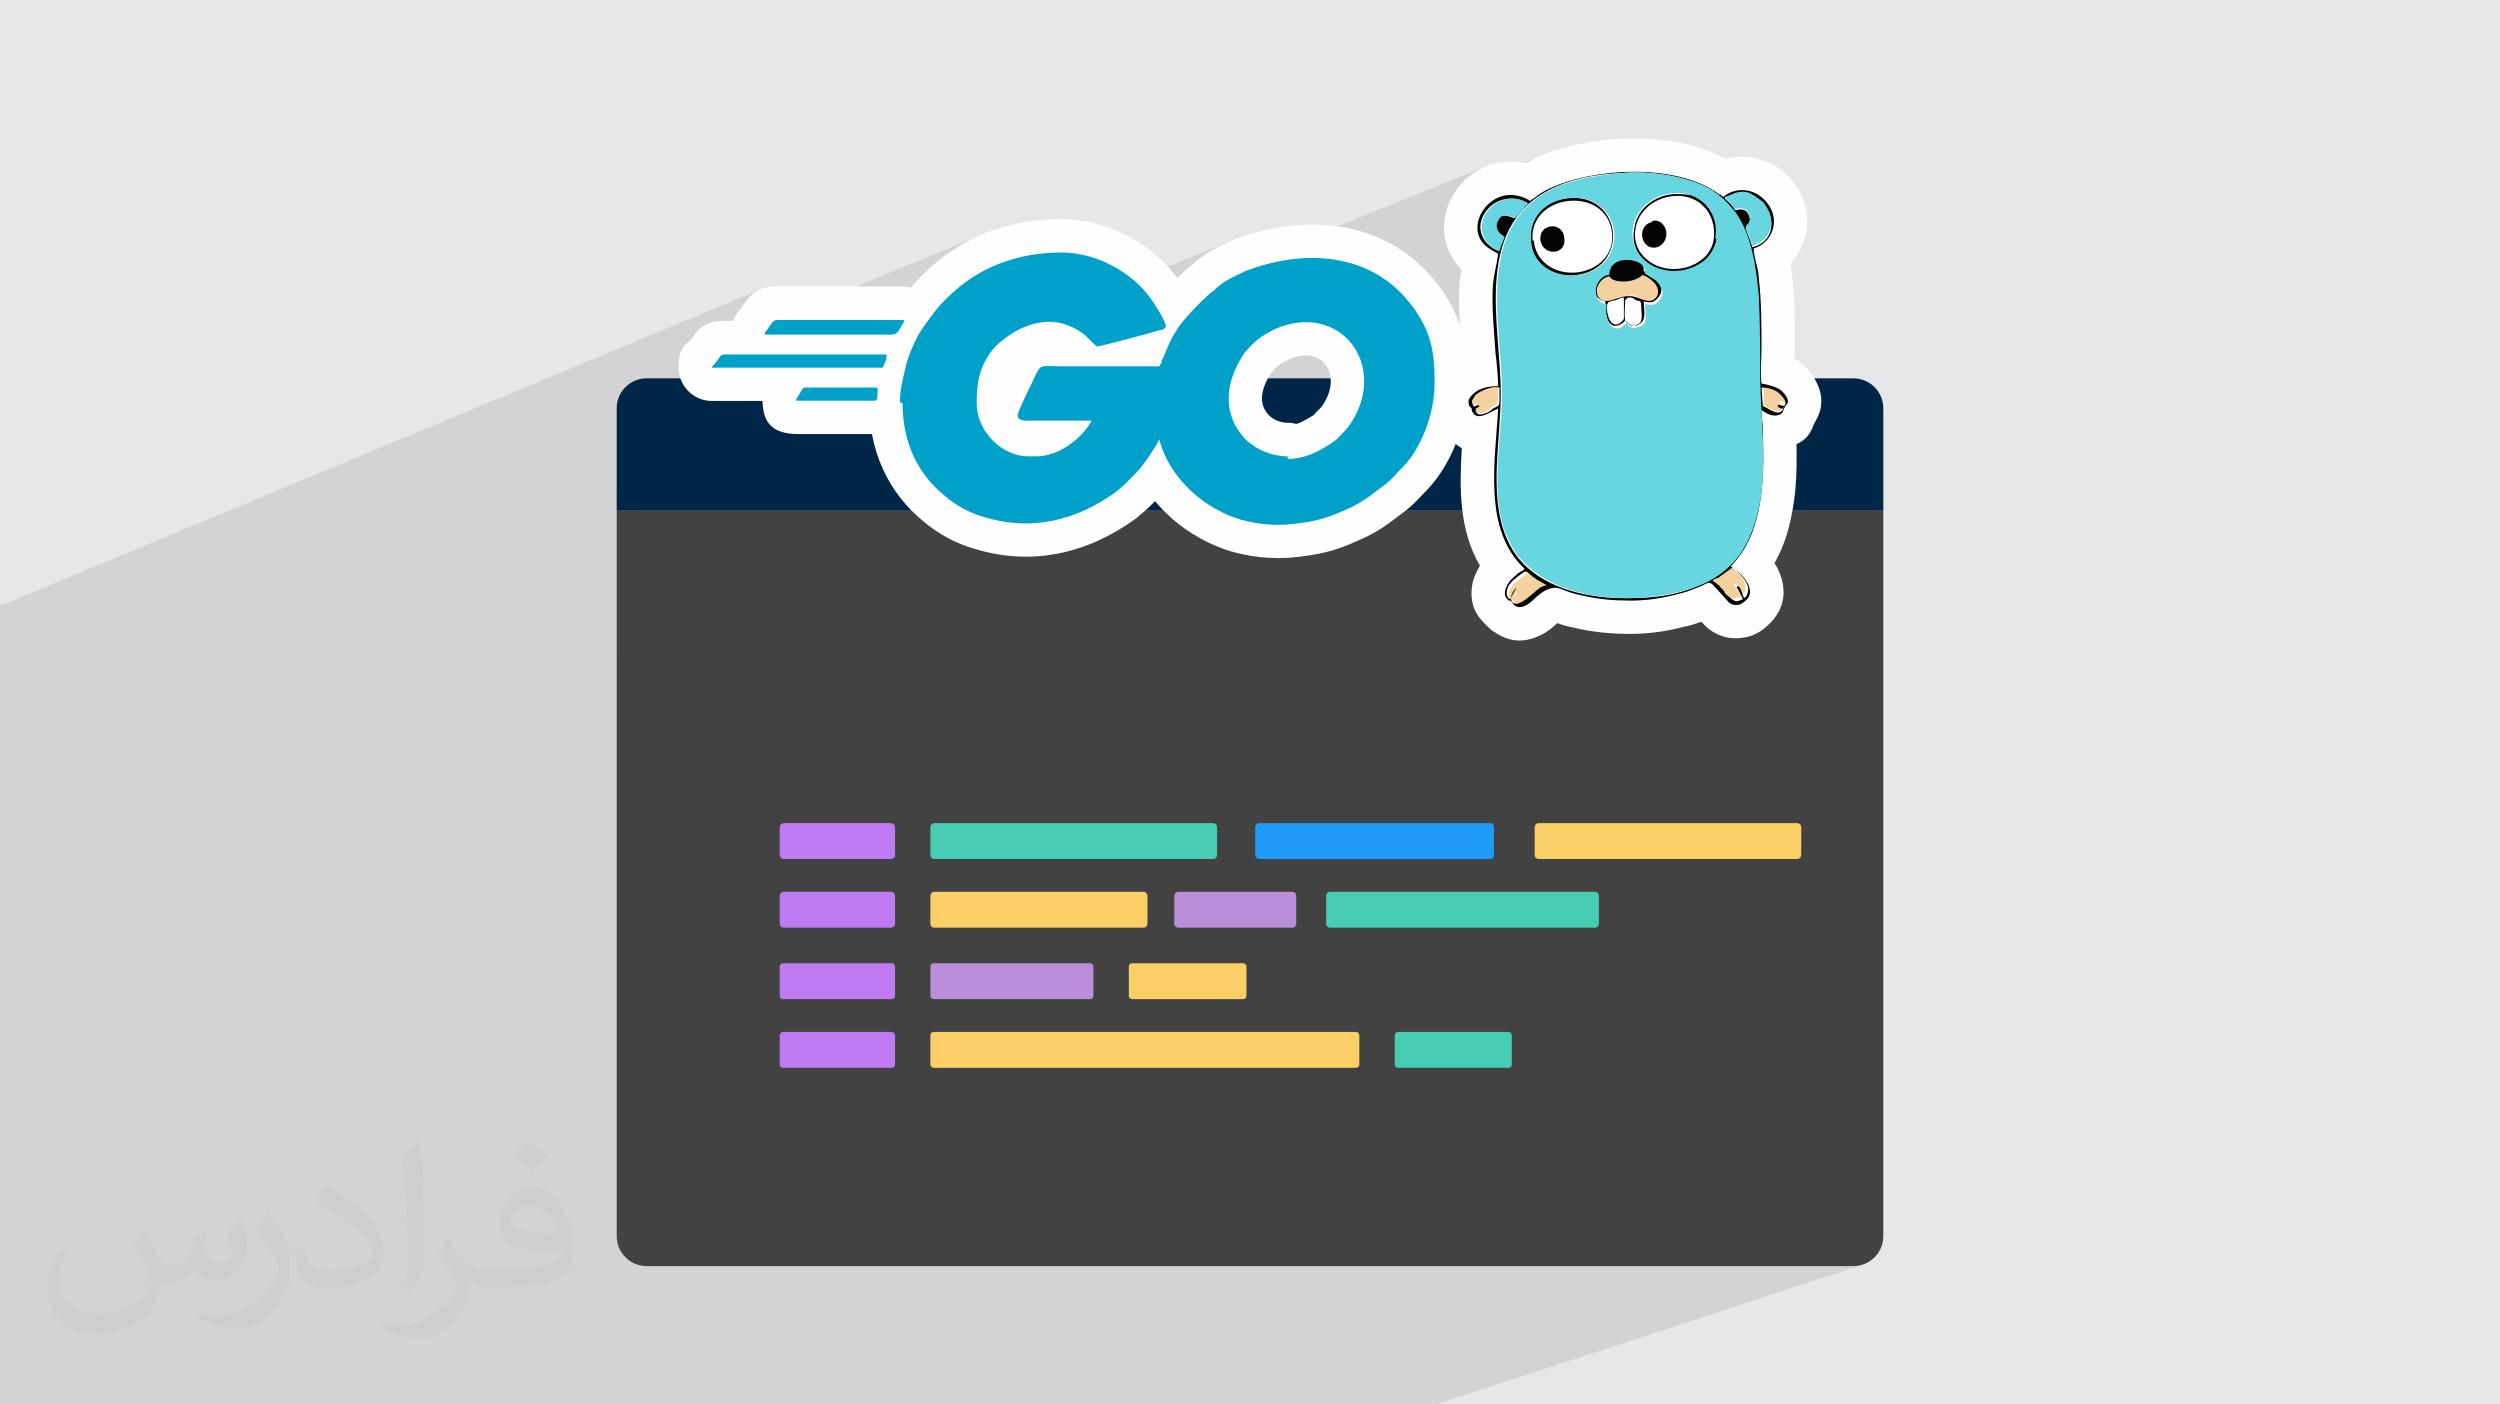 <?xml version="1.0" encoding="UTF-8"?>
<!DOCTYPE svg PUBLIC "-//W3C//DTD SVG 1.0//EN" "http://www.w3.org/TR/2001/REC-SVG-20010904/DTD/svg10.dtd">
<!-- Creator: CorelDRAW -->
<svg xmlns="http://www.w3.org/2000/svg" xml:space="preserve" width="94.192mm" height="52.917mm" version="1.0" style="shape-rendering:geometricPrecision; text-rendering:geometricPrecision; image-rendering:optimizeQuality; fill-rule:evenodd; clip-rule:evenodd"
viewBox="0 0 9404.92 5283.66"
 xmlns:xlink="http://www.w3.org/1999/xlink"
 xmlns:xodm="http://www.corel.com/coreldraw/odm/2003">
 <defs>
  <style type="text/css">
   <![CDATA[
    .fil13 {fill:#00A1C9}
    .fil16 {fill:#040404}
    .fil17 {fill:#67D6E1}
    .fil14 {fill:#F4D1A1}
    .fil11 {fill:#FEFEFE}
    .fil15 {fill:white}
    .fil5 {fill:#434242;fill-rule:nonzero}
    .fil4 {fill:#002647;fill-rule:nonzero}
    .fil10 {fill:#209BF8;fill-rule:nonzero}
    .fil7 {fill:#47CDB2;fill-rule:nonzero}
    .fil9 {fill:#BA8ED9;fill-rule:nonzero}
    .fil6 {fill:#BF7BF2;fill-rule:nonzero}
    .fil3 {fill:#E5E5E5;fill-rule:nonzero}
    .fil8 {fill:#FACF66;fill-rule:nonzero}
    .fil12 {fill:#FEFEFE;fill-rule:nonzero}
    .fil2 {fill:#373435;fill-opacity:0.031}
    .fil1 {fill:#2B2A29;fill-opacity:0.102}
    .fil0 {fill:#E6E7E8}
   ]]>
  </style>
 </defs>
 <g id="Layer_x0020_1">
  <polygon class="fil0" points="-0,0 9404.92,0 9404.92,5283.66 -0,5283.66 "/>
  <polygon class="fil1" points="-0,3401.89 -0,3398.41 -0,3394.47 -0,3344.93 -0,3344.81 -0,3304.33 -0,3279.16 -0,3252.57 -0,3247.83 -0,3206.14 -0,3133.46 -0,3133.43 -0,3130.44 -0,2998.82 -0,2932.77 -0,2929.95 -0,2928.92 -0,2927.73 -0,2921.32 -0,2890.18 -0,2888.57 -0,2888.28 -0,2861.7 -0,2843.14 -0,2817.68 -0,2799.34 -0,2792.8 -0,2790.85 -0,2790.78 -0,2790.74 -0,2790.61 -0,2790.57 -0,2790.54 -0,2789.28 -0,2788.95 -0,2494.29 -0,2492.19 -0,2486.62 -0,2478.61 -0,2477.78 -0,2464.04 -0,2437.22 -0,2419.69 -0,2410.24 -0,2357.57 -0,2357.4 -0,2351.08 -0,2322.99 -0,2317.47 -0,2279.06 2861.97,1088.45 2852.6,1092.82 2843.97,1097.78 2836.05,1103.28 2828.73,1109.25 2821.97,1115.63 2815.69,1122.36 2809.83,1129.39 2804.31,1136.63 2799.08,1144.04 2794.07,1151.56 2789.2,1159.12 2784.62,1164.03 2780.18,1169.14 2775.91,1174.49 2771.84,1180.16 2768.04,1186.2 2764.53,1192.67 2761.37,1199.63 2758.58,1207.15 2603.95,1271.28 2602.7,1273.07 2597.68,1280.5 2597.52,1280.75 2587.81,1288.07 2579.1,1296.07 2571.46,1305.18 2565,1315.84 2559.81,1328.48 2555.99,1343.54 2554.66,1353.67 3694.4,882.29 3678.41,889.31 3662.62,896.74 3647,904.56 3631.58,912.78 3616.36,921.41 3601.34,930.43 3586.52,939.86 3571.91,949.68 3557.51,959.93 3543.35,970.57 3529.39,981.61 3515.67,993.08 3502.17,1004.94 3488.92,1017.22 3475.9,1029.91 3451,1054.8 3449.29,1056.54 3447.62,1058.31 3445.99,1060.09 3444.41,1061.9 3442.86,1063.73 3441.35,1065.59 3439.89,1067.47 3438.47,1069.37 3428.23,1081.75 2319.94,1538.4 2319.94,1845.7 4637.49,903.42 4636.06,904.02 4634.64,904.63 4633.24,905.25 4631.84,905.89 4630.45,906.54 4629.07,907.2 4611.45,915.8 4609.8,916.47 4611.52,915.97 4609.3,916.95 4594.74,922.87 4593.34,923.5 4590.46,924.87 4587.59,926.33 4584.73,927.89 4581.86,929.56 4578.97,931.39 4573.59,934.07 4568.2,936.86 4562.85,939.77 4557.52,942.76 4552.24,945.87 4547.01,949.04 4541.84,952.31 4536.75,955.64 4529.7,960.45 4522.78,965.38 4516,970.4 4509.4,975.51 4503,980.69 4496.84,985.91 4490.93,991.16 4485.3,996.42 4476.86,1003.13 4468.97,1009.66 4461.55,1016.03 4454.52,1022.29 4447.83,1028.46 4441.4,1034.58 4435.17,1040.68 4429.05,1046.8 2319.94,1902.21 2319.94,1921.57 2319.94,1949.29 5588.01,626.54 5580.14,630.05 5578.41,630.86 5576.71,631.71 5575.02,632.57 5573.35,633.46 5571.69,634.37 5570.07,635.3 5568.46,636.25 5566.86,637.22 5555.38,643.82 5544.3,650.95 5533.64,658.62 5523.44,666.77 5513.69,675.38 5504.45,684.41 5495.7,693.84 5487.49,703.62 5479.89,713.76 5801.42,583.86 5790.9,588.3 5780.66,592.88 5770.69,597.58 5761.7,602.36 5758.63,603.97 5755.67,605.53 5752.81,607.06 5750.05,608.56 5747.4,610.03 5744.83,611.46 5742.37,612.86 5739.99,614.24 5474.66,721.42 5470.53,727.63 5463.07,740.35 5456.36,753.48 5450.4,766.97 5445.25,780.78 5440.92,794.85 5437.47,809.14 5435.83,817.69 5434.51,826.3 5433.52,834.95 5432.86,843.64 5432.55,852.36 5432.58,861.1 5432.94,869.84 5433.67,878.6 5434.75,887.35 5436.2,896.09 5438.02,904.81 5440.21,913.5 5442.79,922.15 5445.75,930.77 5449.1,939.33 5452.84,947.83 5454.19,950.57 5453.82,950.75 5459.11,960.91 5464.42,970.26 5469.77,978.89 5475.2,986.83 5480.72,994.16 5486.36,1000.94 5492.15,1007.25 5498.09,1013.11 5497.14,1018.65 5496.22,1024.31 5495.31,1030.12 5494.44,1036.09 5493.6,1042.22 5492.8,1048.53 5492.06,1055.03 5491.35,1061.73 5490.86,1067.13 5490.33,1077.65 5489.91,1088.03 5489.6,1098.28 5489.39,1108.4 5489.27,1118.4 5489.24,1128.29 5489.3,1138.08 5489.44,1147.77 5489.65,1157.38 5489.93,1166.89 5490.27,1176.34 5490.67,1185.71 5491.13,1195.04 5491.63,1204.3 5492.17,1213.52 5492.74,1222.7 5005.03,1415.54 5005.64,1419.59 5006.01,1423.26 2319.94,2484.93 2319.94,4650.38 2320.52,4661.91 2322.22,4673.11 2325.01,4683.91 2328.8,4694.27 2333.55,4704.13 2339.2,4713.42 2345.69,4722.1 2352.97,4730.11 2360.98,4737.39 2369.65,4743.88 2378.96,4749.53 2388.81,4754.28 2399.17,4758.07 2409.97,4760.85 2421.17,4762.56 2432.7,4763.14 6972.22,4763.14 6983.75,4762.56 6994.94,4760.85 7005.74,4758.07 5402.01,5283.66 5384.44,5283.66 962.95,5283.66 545.36,5283.66 -0,5283.66 "/>
  <path class="fil2" d="M548.54 4627.69c17.95,27.21 29.6,53.36 40.96,82.43 8.45,16.91 12.93,48.09 52.57,48.09 11.61,0 28.28,-3.42 43.06,-11.61 16.63,-8.73 29.32,-21.94 35.94,-42l15.85 -53.36 38.57 -19.02 2.64 2.64c-5.27,20.09 -6.59,39.36 -6.59,54.43 0,44.63 38.57,61.56 69.22,61.56 17.95,0 34.09,-8.73 34.09,-25.11 0,-21.13 -8.98,-57.06 -20.62,-89.29 17.95,-17.95 35.94,-35.94 56.53,-50.47l3.17 1.6c8.98,38.04 14,75.56 14,100.66 0,24.57 -10.83,51.79 -19.81,69.49 -18.49,34.87 -51.25,62.62 -90.87,62.62 -30.1,0 -63.65,-15.07 -86.66,-43.06l-1.32 0c-21.66,26.96 -55.22,51.25 -108.86,51.25l-16.63 0c-2.64,35.41 -10.29,60.49 -21.94,82.95 -31.95,62.34 -126.81,106.47 -216.1,106.47 -124.17,0 -186.51,-71.59 -186.51,-166.96 0,-58.91 19.27,-113.6 48.88,-152.42l24.29 10.04c-18.49,35.41 -30.91,68.68 -30.91,101.45 0,89.29 72.66,131.83 156.4,131.83 77.68,0 173.83,-49.41 191.28,-106.72 -6.59,-62.62 -30.1,-91.93 -66.04,-148.99 10.83,-19.02 24.83,-38.04 42.28,-58.38l3.17 0 0 0 0 0 -0.02 -0.09zm1432.13 -336.04c26.15,16.39 51.79,35.66 76.87,57.85 -14,19.81 -31.45,37.79 -53.11,53.64 -25.11,-20.34 -50.19,-37.79 -75.84,-56.27 17.42,-19.55 34.62,-38.29 52.04,-55.22l0 0 0 0 0 0 0 0 0 0 0.03 0zm13.47 244.11c-42.28,0 -76.87,27.75 -76.87,48.34 0,44.13 84.53,57.85 185.72,57.31 -12.68,-51.79 -57.06,-105.68 -108.86,-105.68l0.01 0.03zm-94.86 236.19c54.96,0 103.04,-1.6 139.74,-10.83 40.96,-10.29 75.56,-30.91 75.56,-45.17 0,-3.7 0,-8.19 -1.32,-11.89 -22.98,2.11 -49.41,2.11 -72.38,2.11 -74.49,0 -131.55,-16.91 -154.02,-58.66 -5.55,-11.61 -9.51,-24.57 -9.51,-39.36 0,-40.43 17.42,-79.79 48.09,-107 25.61,-22.45 53.89,-36.44 82.67,-36.44 52.04,0 93.51,41.75 122.57,107.54 15.85,35.94 26.68,77.4 26.68,129.72 0,34.87 -9.51,64.19 -31.17,85.85 -40.43,39.11 -114.92,53.89 -229.04,53.89l-51.79 0 0 0 -13.47 0c-28.28,0 -48.62,-5.02 -64.72,-17.42l-2.64 0c0.79,6.59 1.32,12.93 1.32,19.02 0,25.61 -8.45,58.38 -25.61,84.53 -50.72,75.3 -105.68,108.04 -153.24,108.04 -48.09,0 -107,-18.49 -160.11,-42.54l9.51 -18.49c17.17,7.13 40.96,11.89 73.7,11.89 85.85,0 198.66,-82.43 212.66,-163 -3.17,-6.59 -8.98,-15.32 -17.17,-24.57 -25.11,-29.85 -40.96,-54.68 -55.75,-80.83 12.68,-25.11 24.29,-45.17 35.13,-63.4l4.49 -0.53c36.72,74.77 69.99,117.55 144.23,117.55l11.61 0 0 0 53.89 0 0 0 0 0 0 0 0 0 0 0 0.09 0.01zm-371.98 79c6.34,-34.34 6.87,-72.91 6.87,-108.86l0 -53.36c0,-99.6 -12.68,-244.36 -22.98,-338.68 17.95,-19.27 43.06,-42 62.87,-57.31l5.81 1.6c13.47,118.62 16.63,256 16.63,383.06 0,33.3 -1.32,65.79 -4.49,89.55 -1.85,30.1 -19.27,52.83 -56.53,87.7l-8.19 -3.7zm-382.8 -157.19c1.85,46.77 24.83,83.49 105.15,83.49 49.93,0 92.19,-12.93 138.96,-35.13 8.45,-3.7 12.93,-8.73 12.93,-12.93 0,-29.32 -22.45,-68.15 -60.23,-103.55 -36.72,-33.3 -85.34,-62.62 -130.76,-82.18 -15.6,-6.59 -20.62,-13.47 -20.62,-20.09 0,-13.47 17.95,-41.75 32.77,-62.09l5.02 -0.53c52.04,27.21 110.17,67.64 153.24,112.53 39.11,41.47 63.4,83.49 63.4,129.19 0,33.81 -10.29,65.51 -26.96,95.11 -57.06,28.79 -117.83,50.72 -178.06,50.72 -73.17,0 -123.1,-34.34 -123.1,-114.92 0,-8.73 0,-22.19 3.17,-39.64l25.11 0 0 0 0 0 0 0 0 0 0 0 -0.02 0zm-132.37 -132.9l45.45 73.45c16.63,27.21 32.23,56.81 32.23,103.55l0 59.7c0,48.34 -30.91,100.13 -80.83,151.38 -39.11,34.62 -73.7,49.41 -105.68,49.41 -47.55,0 -101.98,-14.79 -164.85,-41.75l7.13 -18.49c19.81,5.27 42.79,9.77 71.06,9.77 90.36,-0.53 182.8,-66.57 225.08,-147.15 5.02,-9.26 6.87,-17.95 6.87,-24.04 0,-9.26 -5.02,-19.55 -8.98,-28.79 -22.98,-43.31 -48.62,-82.95 -76.87,-119.68 14.79,-23.25 29.6,-45.7 45.7,-67.9l3.7 0.53 0 0 0 0 0 0 0 0 0 0 -0.02 0.01z"/>
  <g id="_2086565812288">
   <path class="fil3" d="M3441.03 3504.09l-972.8 0 0 -885.11c29.82,4.94 60.43,7.53 91.63,7.53l881.17 0c242.36,0 438.82,196.45 438.82,438.82 0,121.16 -49.14,230.95 -128.51,310.31 -79.56,79.37 -189.15,128.46 -310.31,128.46z"/>
   <path class="fil4" d="M7084.98 1536.21l0 385.36 -4765.05 0 0 -385.36c0,-62.48 50.49,-112.96 112.76,-112.96l4539.53 0c62.24,0 112.76,50.48 112.76,112.96z"/>
   <path class="fil5" d="M7084.98 1921.57l0 2728.81c0,62.28 -50.52,112.76 -112.76,112.76l-4539.53 0c-62.27,0 -112.76,-50.48 -112.76,-112.76l0 -2728.81 4765.05 0z"/>
   <path class="fil6" d="M3352.02 3489.94l-403.66 0c-8.3,0 -15.02,-6.72 -15.02,-15.02l0 -104.89c0,-8.3 6.72,-15.02 15.02,-15.02l403.66 0c8.31,0 15.02,6.72 15.02,15.02l0 104.89c0,8.3 -6.71,15.02 -15.02,15.02z"/>
   <path class="fil7" d="M6000.02 3489.94l-996.05 0c-8.3,0 -15.02,-6.72 -15.02,-15.02l0 -104.89c0,-8.3 6.72,-15.02 15.02,-15.02l996.05 0c8.31,0 15.02,6.72 15.02,15.02l0 104.89c0,8.3 -6.71,15.02 -15.02,15.02z"/>
   <path class="fil8" d="M4301.67 3489.94l-786.6 0c-8.3,0 -15.02,-6.72 -15.02,-15.02l0 -104.89c0,-8.3 6.72,-15.02 15.02,-15.02l786.6 0c8.31,0 15.03,6.72 15.03,15.02l0 104.89c0,8.3 -6.72,15.02 -15.03,15.02z"/>
   <path class="fil9" d="M4861.26 3489.94l-428.59 0c-8.31,0 -15.02,-6.72 -15.02,-15.02l0 -104.89c0,-8.3 6.71,-15.02 15.02,-15.02l428.59 0c8.3,0 15.02,6.72 15.02,15.02l0 104.89c0,8.3 -6.72,15.02 -15.02,15.02z"/>
   <path class="fil6" d="M3354.56 3758.8l-408.72 0c-6.91,0 -12.5,-5.62 -12.5,-12.53l0 -109.93c0,-6.91 5.59,-12.47 12.5,-12.47l408.72 0c6.91,0 12.47,5.56 12.47,12.47l0 109.93c0,6.91 -5.56,12.53 -12.47,12.53z"/>
   <path class="fil8" d="M4676.76 3758.8l-417.65 0c-6.86,0 -12.48,-5.62 -12.48,-12.53l0 -109.93c0,-6.91 5.62,-12.47 12.48,-12.47l417.65 0c6.87,0 12.48,5.56 12.48,12.47l0 109.93c0,6.91 -5.61,12.53 -12.48,12.53z"/>
   <path class="fil9" d="M4100.9 3758.8l-588.38 0c-6.91,0 -12.47,-5.62 -12.47,-12.53l0 -109.93c0,-6.91 5.56,-12.47 12.47,-12.47l588.38 0c6.91,0 12.48,5.56 12.48,12.47l0 109.93c0,6.91 -5.57,12.53 -12.48,12.53z"/>
   <path class="fil6" d="M3354.56 4017.14l-408.72 0c-6.91,0 -12.5,-5.61 -12.5,-12.52l0 -109.93c0,-6.91 5.59,-12.47 12.5,-12.47l408.72 0c6.91,0 12.47,5.56 12.47,12.47l0 109.93c0,6.91 -5.56,12.52 -12.47,12.52z"/>
   <path class="fil7" d="M5674.88 4017.14l-415.35 0c-6.91,0 -12.52,-5.61 -12.52,-12.52l0 -109.93c0,-6.91 5.61,-12.47 12.52,-12.47l415.35 0c6.91,0 12.52,5.56 12.52,12.47l0 109.93c0,6.91 -5.61,12.52 -12.52,12.52z"/>
   <path class="fil8" d="M5101.28 4017.14l-1588.75 0c-6.91,0 -12.47,-5.61 -12.47,-12.52l0 -109.93c0,-6.91 5.56,-12.47 12.47,-12.47l1588.75 0c6.91,0 12.52,5.56 12.52,12.47l0 109.93c0,6.91 -5.61,12.52 -12.52,12.52z"/>
   <path class="fil6" d="M3352.02 3231.6l-403.66 0c-8.3,0 -15.02,-6.72 -15.02,-14.98l0 -104.94c0,-8.3 6.72,-15.02 15.02,-15.02l403.66 0c8.31,0 15.02,6.72 15.02,15.02l0 104.94c0,8.26 -6.71,14.98 -15.02,14.98z"/>
   <path class="fil8" d="M6761.19 3231.6l-972.98 0c-8.26,0 -14.97,-6.72 -14.97,-14.98l0 -104.94c0,-8.3 6.71,-15.02 14.97,-15.02l972.98 0c8.3,0 15.02,6.72 15.02,15.02l0 104.94c0,8.26 -6.72,14.98 -15.02,14.98z"/>
   <path class="fil7" d="M4563.57 3231.6l-1048.5 0c-8.3,0 -15.02,-6.72 -15.02,-14.98l0 -104.94c0,-8.3 6.72,-15.02 15.02,-15.02l1048.5 0c8.3,0 15.02,6.72 15.02,15.02l0 104.94c0,8.26 -6.72,14.98 -15.02,14.98z"/>
   <path class="fil10" d="M4737.13 3231.6l868.27 0c8.31,0 15.03,-6.72 15.03,-14.98l0 -104.94c0,-8.3 -6.72,-15.02 -15.03,-15.02l-868.27 0c-8.31,0 -15.02,6.72 -15.02,15.02l0 104.94c0,8.26 6.71,14.98 15.02,14.98z"/>
   <g>
    <path class="fil11" d="M4844.34 1716.68c-59.75,0 -119.52,-24.89 -159.34,-64.71 0,0 0,0 0,0 -89.6,-94.61 -74.69,-214.1 -9.96,-313.68 4.97,-9.95 9.96,-14.93 14.94,-19.92 29.86,-34.85 54.76,-54.76 104.56,-79.67 248.94,-109.52 433.18,139.42 283.8,358.51 -9.96,14.92 -19.92,24.88 -34.86,39.82 -19.92,24.89 -49.78,39.82 -84.64,59.75 -29.87,14.93 -69.71,29.85 -114.53,29.85l0 -9.95 0.03 0zm816.21 -906.03c10.18,-0.72 22.12,3.73 36.42,8.61l-1.23 1.24c-13.64,-4.53 -25.23,-9.1 -35.19,-9.85l-0.01 0zm26.73 -63.63c-37.07,0.72 -74.35,19.4 -96.11,53.58 -37.72,56.62 -8.43,122.12 45.55,141.58l-0.73 2.79 4.94 0 0.04 0.03c-59.75,-19.92 -94.6,-84.64 -54.76,-144.41 22.74,-35.72 62.4,-54.48 101.08,-53.57l-0.01 0.01zm802.65 -2.24c8.11,10.68 28.5,27.71 37.27,40.89 24.89,-4.97 39.84,-4.97 49.78,14.94 5.13,10.26 6.73,18.18 6.22,24.55 -0.47,-5.42 -2.35,-11.82 -6.19,-19.58 -9.96,-19.92 -24.9,-19.92 -49.79,-14.94 -4.97,-14.93 -29.86,-34.86 -39.84,-44.81l-0.03 0 2.55 -1.06 0.03 0.01zm78.17 109.55c5.76,19.78 19.17,47.45 23.83,70.74 41.05,-12.62 70.09,-45.3 71.85,-85.31 2.14,44.91 -27.99,80.15 -71.82,90.28 -4.97,-24.9 -19.92,-49.79 -24.89,-74.69l1.05 -1.04 -0.02 0.01zm-386.69 146.98c4.19,5.72 6.25,12.42 6.95,21.35l-4.69 -2.98c0,-7.32 -0.64,-13.26 -2.23,-18.37l-0.03 0zm66.03 76.1c10.81,17.62 11.73,35.96 -9.05,56.73 -14.94,14.93 -24.89,14.93 -49.78,9.95 0,24.9 9.95,69.71 -9.96,79.65 -9.96,4.97 -24.89,9.96 -34.86,9.96 -14.93,-4.97 -19.92,-9.96 -24.89,-19.93 -9.95,9.96 -14.93,14.94 -24.89,19.93 -14.93,4.97 -24.89,0 -34.85,-9.96 -3.88,-5.17 -7.07,-11.02 -9.63,-17.34 1.37,2.61 2.95,5.07 4.69,7.44 9.95,9.95 14.93,14.93 34.85,9.95 9.96,-4.97 19.93,-9.95 24.89,-19.91 9.96,9.95 9.96,14.93 24.89,19.91 9.96,4.97 24.9,0 34.86,-9.95 6.84,-5.13 10.16,-13.2 11.57,-22.61l0 -0.03 0.02 -0.11c0.65,-3.71 0.88,-7.74 0.86,-11.96l0 -0.75c0.08,-15.13 -2.49,-31.6 -2.49,-44.21 24.9,4.97 34.87,4.97 49.78,-9.96 16.9,-16.88 19.44,-32.2 13.98,-46.81l0 0.01zm-208.14 66.39c-17.31,-2.01 -28.87,-14.67 -33.54,-31 6.79,11.02 18.19,18.82 33.5,21.39l0.02 9.62 0.02 0zm-116.17 -399.49c187.76,-1.58 207.91,266.3 11.61,290.22 -3.39,0.37 -6.78,0.64 -10.11,0.82l5.15 -0.75c194.54,-23.73 176.57,-287.19 -6.64,-290.29l-0.01 0zm237.48 203.54c-16.36,-26.62 -23.57,-59.68 -16.8,-97.53 14.94,-74.69 89.6,-129.45 179.24,-124.48 16.07,2.01 28.1,4.84 38.32,8.47 -9.15,-2.3 -19.78,-3.43 -33.28,-3.43 -89.61,-9.96 -169.3,49.78 -179.24,124.48 -7.6,35.5 -2.27,66.82 11.77,92.5l-0.01 0zm235.81 -195.9l6.26 3.74c13.88,10.41 25.36,24.45 33.96,40.46 -8.19,-13.9 -18.04,-26.12 -28.93,-35.43 -3.97,-3.21 -7.7,-6.11 -11.32,-8.78l0.03 0zm-302.44 -100.8c-94.6,9.96 -189.19,24.89 -263.87,64.72 -283.8,149.37 -179.24,512.81 -179.24,761.78 0,194.2 -59.74,418.24 39.83,582.53 70.01,121.35 236.32,190.22 429.12,190.13 -194.91,1.73 -363.45,-63.02 -434.07,-190.13 -94.6,-164.29 -39.82,-388.36 -39.82,-582.53 0,-248.95 -104.54,-612.43 179.24,-761.78 74.69,-39.83 169.29,-59.75 263.87,-64.72l4.93 0 0.01 0zm65.2 1598.22c78.85,-4.19 157.68,-18.78 224.94,-43.71 -66.94,28.52 -145.82,43.06 -224.94,43.71zm465.43 -381.58c7.48,-51.48 9.51,-104.27 8.92,-157.89l0 -0.76 -0.01 -1.13c-0.08,-29.43 -0.83,-58.27 -1.76,-85.94 0,-24.88 -4.97,-59.75 -4.97,-79.64 14.94,9.95 34.86,24.89 59.75,19.92 24.9,-4.97 19.93,-19.92 29.87,-34.85 4.97,-4.97 4.97,-4.97 9.95,-14.94 0,-6.97 -2.45,-13.96 -6.25,-20.5 -3.62,-9.29 -14.61,-20.22 -18.72,-24.33 -14.94,-14.94 -44.82,-19.92 -69.71,-24.89l0.08 1.04 -4.94 -1.02c-4.97,-29.86 0,-99.59 0,-134.45 0,-84.64 0,-174.28 -9.96,-258.9 0,-19.93 -4.97,-39.84 -9.95,-59.75 -4.97,-19.93 -9.96,-39.83 -9.96,-59.75l0.07 4.93 -0.07 0.08c64.72,-19.92 99.6,-94.61 59.75,-159.34 -39.83,-64.72 -119.5,-79.65 -174.28,-34.86 -4.97,-4.97 -9.95,-9.95 -14.93,-9.95 -159.35,-119.52 -477.98,-99.59 -642.3,-19.93 -39.84,19.93 -44.82,29.87 -69.71,44.82 -14.94,-9.96 -24.9,-14.94 -49.78,-19.92 -94.61,-19.93 -174.28,84.64 -139.4,159.33 14.94,29.87 34.86,39.84 69.71,59.75 -4.97,39.84 -14.94,69.71 -19.93,119.52 -4.97,89.6 4.97,169.29 9.96,253.92 4.97,39.84 9.96,89.6 9.96,124.46 -16.1,-3.21 -32.19,-0.18 -46.93,5.02 -10.11,2.43 -19.39,5.73 -27.76,9.92 -14.93,9.95 -44.81,29.86 -34.86,54.77 0,9.94 9.96,9.94 9.96,14.92 0,4.97 0,9.96 4.97,14.94 19.92,34.86 74.7,-9.96 94.61,-14.94 -9.96,194.2 -59.75,453.09 99.59,602.44 -4.97,4.97 -9.96,9.96 -14.94,9.96 -14.94,9.96 -29.86,24.89 -39.84,34.86 -14.94,19.92 -29.86,49.78 -9.96,69.7 4.97,4.97 4.97,4.97 9.96,4.97 14.94,9.96 4.97,9.96 19.92,19.92 24.89,14.94 54.77,-9.95 69.7,-24.89 14.94,-14.93 39.83,-34.85 59.75,-39.82 19.93,-4.97 19.93,-4.97 39.83,0 24.89,9.95 49.78,19.92 79.64,24.89 59.75,14.93 119.52,19.92 184.24,19.92 64.73,0 124.48,-9.96 179.23,-24.89 24.9,-4.97 49.78,-14.94 74.71,-24.89 39.82,-14.94 39.82,-29.87 64.71,0 14.94,14.93 39.83,44.81 49.79,54.76 9.95,9.95 24.89,14.93 39.82,9.95 9.96,0 24.89,-14.93 29.86,-19.92 29.87,-29.86 -4.97,-79.64 -29.86,-99.59 -9.95,-9.96 -24.89,-14.94 -29.86,-24.89 9.96,-9.95 29.86,-34.86 39.83,-49.79 41.05,-60.32 62.17,-134.7 72.5,-212.35l-0.01 -0.01zm-472.07 -1219.06c-18.45,0.08 -36.44,0.9 -53.56,2.46l-4.93 0c18.74,-1.72 38.36,-2.54 58.48,-2.46l0.01 0zm-58.48 2.46l-0.04 0 -0.03 -0.05 0.05 0 0.02 0.05zm98.94 194.67c-32.85,28.85 -10.89,96.99 40.47,84.15 6.26,-1.57 12.52,-5.09 17.99,-10.14 -5.98,6.4 -13.79,11.42 -22.97,15.12 -53.79,13.44 -75.26,-65.83 -35.5,-89.12l0 -0.01zm-397.66 59.26c5.8,34.9 38.82,47.71 63.26,39.44 -25.39,11.85 -60.21,0.22 -63.26,-39.44zm87.67 -21.25c-13.53,-48.49 -86.31,-40.79 -88.38,9.77 1.37,-54.67 74.85,-59.04 88.38,-9.77zm101.77 -116.46c41.13,17.25 73.25,52.62 79.4,107.86 9.96,84.64 -54.78,139.41 -129.45,149.37 -7.24,0.8 -14.36,1.19 -21.31,1.17 5.35,-0.16 10.79,-0.55 16.34,-1.17 74.68,-9.96 139.42,-64.73 129.43,-149.37 -5.89,-54.47 -35.72,-89.74 -74.42,-107.86l0.01 0zm462.79 127.72c-9.95,99.59 -139.42,144.41 -224.04,99.59 -19.93,-9.95 -29.87,-19.92 -39.85,-29.85 -21.68,-21.69 -35.77,-54.68 -32.49,-92.45 -0.68,35.69 15.92,66.77 32.48,87.49 9.95,9.95 19.91,19.92 39.82,29.86 84.65,39.84 214.09,0 224.05,-99.57l0.03 0.02c0.59,-5.38 0.9,-10.67 0.95,-15.89 0.16,6.79 -0.16,13.73 -0.94,20.82l-0.02 -0.02 0.01 0zm-275.03 314.34c-1.93,4.07 -4.71,7.36 -8.76,9.37 -9.96,4.97 -19.93,9.95 -29.87,4.97 -9.95,-4.97 -14.93,-9.95 -19.92,-19.92 -4.97,-19.93 0,-54.76 0,-74.71l9.96 -9.94c0,19.91 -4.97,54.77 0,74.69 0,9.96 9.95,19.93 19.92,19.93 9.58,4.75 19.13,0.34 28.67,-4.38zm-63.53 -10.53c-0.11,3.58 -14.8,21.68 -30.41,21.88 14.16,-0.93 26.95,-18.4 30.41,-21.88zm-63.21 -49.77c0.22,-1.44 0.49,-2.86 0.88,-4.13 -0.37,1.28 -0.64,2.69 -0.88,4.13zm1.48 -6c0.43,-1.18 0.95,-2.31 1.52,-3.3 -0.6,0.99 -1.06,2.12 -1.52,3.3zm1.53 -3.29l0.43 -0.74c0,-4.97 24.89,-9.95 29.86,-9.95l1.41 -0.67 -1.39 0.68c-4.97,0 -24.89,4.97 -29.86,9.96l-0.45 0.72 0 0zm58.79 -20.63l1.4 -0.03 0.03 0.02 -1.41 0.02 -0.02 -0.01zm-53.74 -79.65l0.09 0.08 -0.07 -0.07 0.31 -0.04 -0.04 -0.03 -0.29 0.06 0 0zm58.12 19.65c21.59,-0.82 44.4,-6.91 60.43,-19.16 -16.17,12.63 -38.25,18.71 -60.43,19.16zm17.3 54.65c-39,-1.7 -86.02,34.28 -109.95,10.32 -3.72,-3.72 -6.54,-7.76 -8.49,-12 1.97,4.22 4.76,8.26 8.49,11.99 23.95,23.94 70.99,-12.04 110,-10.33l-0.05 0.03 0 -0.01zm-79.15 -78.38l-0.46 -0.46 0.46 0.46zm-368.67 1217.72l-0.65 1.21c-19.92,-9.96 -14.94,-44.81 4.97,-64.74 4.97,-4.97 44.81,-39.82 54.76,-39.82 3.62,1.81 6.58,3.6 9.11,5.42 -11.23,6.11 -49.05,34.53 -53.88,39.35 -16.75,20.94 -26.46,45.4 -14.3,58.58l-0.01 0zm135.1 -53.57l3.65 0c0,0 0,0 0,0l-1.98 0.96 -1.67 -0.96 -0.01 0zm-114.86 71.74c-6.49,-0.55 -11.98,-4.14 -15.92,-11.99 -0.6,-1.18 -1.04,-2.39 -1.37,-3.54 1.82,1.37 3.93,2.52 6.38,3.5l24.89 -44.82 9.96 4.97 -9.96 -4.97 -0.03 0.03c-4.97,9.95 -9.94,14.93 -14.92,19.92 -4.97,9.95 -9.96,19.92 -4.97,29.86 1.81,2.91 3.8,5.21 5.92,7.02l0.01 0.02zm740.84 -86.69l2.53 -2.45 2.45 2.45 4.95 4.94 -9.89 -4.94 -0.02 0 -0.02 0zm73.25 -48.75l1.43 -1.04c4.97,4.97 54.77,39.82 59.75,79.64 0,14.94 -4.97,29.86 -14.93,34.86 -2.77,-2.8 -4.77,-7.1 -6.54,-12 7.66,-5.5 11.49,-15.32 11.49,-32.82 -3.74,-29.91 -35.59,-54.2 -51.19,-68.67l-0.01 0.03zm23.63 69.65c-0.73,-0.4 -1.49,-0.75 -2.28,-1.02 -4.97,4.97 -4.97,4.97 0,9.96 4.97,9.96 14.93,29.86 19.92,39.84 -29.86,9.96 -24.89,14.94 -64.72,-19.92 -1.26,-1.26 -2.22,-2.54 -3.02,-3.81 31.8,28.1 25.09,23.12 57.75,13.8 0,-9.96 -9.96,-29.86 -19.93,-39.84 -4.96,-4.97 -4.96,-4.97 0,-9.96 5.14,1.71 9.09,5.77 12.27,10.96l0 -0.01zm-82.81 -11.78c-4.06,-3.54 -4.09,0.48 -4.09,-4.11l4.09 4.11zm-915.23 -671.33l-0.15 -0.22c13.45,-1.44 6.52,-8.8 20.07,0.22l-0.98 1.89c-7.89,-2.48 -6.48,7.25 -18.94,3.09l0 -4.97zm94.6 -65.53c1.66,0.18 3.32,0.46 4.97,0.8 0,14.92 0,34.85 0,49.78 0,24.88 -9.95,19.91 -24.89,29.85 -9.95,9.96 -19.92,14.94 -34.85,19.93 -15.16,3.78 -24.55,1.8 -28.16,-8.15 4.42,5.54 11.02,6.23 23.18,3.18 14.94,-4.97 24.9,-9.96 34.86,-19.93 14.94,-9.95 19.92,-4.97 24.89,-29.85l0 -45.61 -0.01 0zm1075.42 70.49c-9.96,49.78 -54.77,9.96 -79.65,0l-4.97 -69.69 5.99 0.11 3.91 54.67 -4.97 9.96 0.04 -0.03c17.39,8.7 57.5,40.14 74.05,14.92l0.68 0 4.97 -9.95 -0.05 0.01 0 0.01zm5.21 -13.83c1.45,8.72 -1.73,12.14 -6.23,13.02l1 -4.18c-9.96,0 -9.96,-4.96 -19.93,-9.95l4.97 -4.97c0,0 12.73,8.49 20.19,6.06l0 0.03zm-3714.49 -6.07l288.77 0c9.95,0 9.95,-14.93 9.95,-24.89 0,-9.96 4.97,-24.9 -4.97,-24.9l-268.85 0c-9.96,0 -19.93,29.87 -29.87,39.84 0,4.97 -9.96,9.95 4.97,9.95zm-124.48 -248.95l477.98 0c19.92,0 24.89,-14.94 39.83,-39.85 4.97,-4.96 9.96,-14.93 0,-14.93l-473 0c-14.94,0 -24.9,19.92 -34.86,34.86 -4.97,4.97 -9.95,9.95 -9.95,14.93l0 4.97 0.01 0 0 0.02zm-199.17 124.51l547.68 0c34.86,0 59.75,0 94.6,0 0,0 24.9,-49.78 9.96,-49.78l-607.45 0c-14.94,0 -19.92,19.93 -34.85,34.86 -4.97,9.95 -9.96,4.97 -9.96,14.93l0.02 0zm716.96 134.39c0,144.41 54.76,263.88 159.34,348.52 39.82,34.85 94.6,64.74 149.37,79.66 179.24,54.77 348.52,9.96 492.92,-94.6l29.87 -24.89c4.97,-4.97 9.95,-9.95 9.95,-9.95l39.83 -39.85c29.86,-34.86 39.82,-49.78 64.74,-89.6 4.97,-4.97 4.97,-9.96 9.94,-14.94l9.96 -19.92c0,14.94 9.96,24.89 9.96,34.86 44.81,119.51 149.37,214.09 268.86,258.9 69.71,24.9 149.38,34.87 229.03,24.9 89.59,-9.96 134.44,-24.9 219.08,-64.74 29.88,-14.93 59.75,-34.85 84.66,-54.76l39.83 -29.86c24.88,-19.92 44.81,-44.81 69.69,-69.7 69.71,-74.7 114.51,-204.13 114.51,-308.69 0,-84.66 -4.97,-149.38 -39.83,-219.09 -4.97,-9.96 -4.97,-9.96 -9.96,-19.92 -39.82,-64.72 -24.88,-39.83 -69.69,-94.61 -4.97,-4.97 -9.96,-9.95 -14.94,-14.93 -154.33,-149.38 -383.38,-149.38 -577.55,-74.69 -9.95,4.97 -9.95,4.97 -19.92,9.96 -9.96,4.97 -14.94,4.97 -19.92,9.96 -24.89,9.94 -54.78,29.85 -74.7,49.78 -39.83,29.85 -59.75,54.78 -94.61,89.62l-29.86 34.86c-29.86,39.82 -44.82,69.7 -64.71,119.51 -4.97,9.95 -4.97,14.93 -9.96,19.92 0,9.96 -4.97,14.94 -9.96,24.9 -119.51,0 -238.98,0 -358.48,0 -99.59,0 -84.65,-14.94 -119.52,59.75 -9.95,19.91 -54.78,109.53 -54.78,124.45 0,24.89 39.85,19.92 49.79,19.92l229.02 0c-39.83,69.71 -124.48,134.45 -209.13,134.45l-29.85 0c-99.6,0 -194.2,-94.61 -194.2,-199.17 0,-79.65 9.96,-129.43 49.78,-189.19 14.94,-19.93 29.86,-34.87 49.78,-49.79 59.75,-49.78 149.38,-84.65 229.03,-59.75 29.85,9.96 49.78,19.92 69.69,34.86 9.96,4.97 49.79,49.78 54.77,49.78 9.95,0 199.17,-49.78 229.02,-59.75 14.94,-4.97 19.92,0 29.88,-14.93 0,-19.92 -44.82,-89.63 -59.75,-109.55 -69.7,-94.6 -199.16,-169.3 -333.58,-169.3 -164.31,0 -313.67,54.76 -428.19,169.3l-24.89 24.89c-29.86,34.86 -59.74,74.68 -84.64,114.53 -19.92,39.82 -39.82,79.65 -49.78,129.43 -9.96,39.84 -19.93,79.66 -19.93,124.48l9.96 4.89 0.05 0.08 -0.03 0z"/>
    <path class="fil12" d="M4784.17 1836.62c-25.27,-4.45 -50.05,-11.65 -73.6,-21.2 -43.12,-17.52 -82.64,-43.18 -114.46,-75.03 -3.32,-3.32 -6.4,-6.79 -9.27,-10.33 -60.02,-66.84 -87.38,-142.43 -89.86,-219.86 -2.57,-80.97 23.23,-160.85 67.35,-231.84 8.39,-16.15 16.3,-26.85 24.03,-35.59l-22.7 23.69 -23.02 26.86c-9.15,12.51 -16.14,23.58 -22.21,34.95 -7.5,14.06 -14.5,30.13 -22.72,50.73l-3.24 7.48 -1.41 3.99c-4.15,16.85 -11.16,28.97 -19.23,42.93l-0.73 1.2c-22.13,43.39 -66.09,68.43 -111.71,68.48l0 0.3 -155.64 0c17.16,21.51 27.46,48.75 27.46,78.4 0,27.12 -8.6,52.21 -23.19,72.74 -7.17,11.61 -15.15,23.02 -23.8,34.18l0.75 -0.75c9.5,-11.27 16.12,-19.62 21.86,-27.67 6.22,-8.71 14.22,-21.34 26.07,-40.29l4.53 -6.75c1.92,-3.51 4,-7.12 6.53,-10.85l3.46 -6.92c30.92,-61.84 106.13,-86.91 167.98,-55.99 35.99,17.99 59.54,51.01 66.84,87.68l0.26 0.75c3.75,8.54 7.16,17.16 9.48,27.5 15.4,35.1 38.93,67.41 67.88,95.26 34.69,33.42 76.31,59.75 120.51,76.59l0.12 -0.39c26.98,9.62 55.31,16.28 83.9,19.37 15.57,1.68 31.58,2.39 47.92,2.05 -10.64,-2.62 -20.76,-6.57 -30.11,-11.7l-0.03 0.02zm20.72 -254c12.44,5.05 25.99,7.89 39.46,7.89 11.46,0 22.59,1.54 33.16,4.43 7.35,-2.43 14.29,-5.31 20.59,-8.29l11.43 -6.48 0.12 0.22 0.37 -0.22c14.91,-8.41 28.04,-15.81 33.41,-19.69 3.4,-4.45 7.11,-8.73 11.17,-12.79l14.86 -15.01 5.25 -6.64c25.63,-37.58 34.64,-74.74 30.93,-106.46 -2.23,-19.06 -9.56,-36.4 -20.75,-50.2l0.31 -0.25c-10.49,-12.87 -24.67,-22.68 -41.35,-27.8 -25.04,-7.7 -57.44,-5.54 -95.22,10.37 -17.28,8.71 -29.05,15.58 -37.24,21.88 -7,5.39 -13.74,11.93 -21.18,20.25 -2.76,3.64 -5.73,7.15 -8.94,10.52l-1.14 1.77c-21.05,32.41 -33.6,66.05 -32.65,96.25 0.62,19.53 8.08,39.46 24.41,58.34l1.99 1.92c8.25,8.26 18.96,15.12 30.97,19.99l0.02 -0.01zm225.09 -476.94c60.28,21.09 111.41,57.95 149.93,105.52l0.18 0.24 0.3 -0.24c40.44,49.98 66.78,111.97 74.73,179.87 10.28,87.82 -10.79,184.97 -73.15,276.39l-0.29 0.41c-8.65,12.83 -16.87,23.06 -25.58,32.76 -8.3,9.2 -14.12,15.17 -20.35,21.42l1.51 -1.14c7.37,-6.5 18.1,-18 29.31,-30.03 10.82,-11.62 21.85,-23.45 27.1,-28.71l1.08 -1.06c20.98,-24.02 38.95,-56.93 52.41,-93.03l-0.26 -0.11c15.62,-42.15 24.44,-86.68 24.44,-125.62 0,-38.4 -0.9,-70.78 -4.87,-95.98 -3.62,-23.06 -10.06,-44.81 -21.2,-67.1l-5.1 -10.18c-23.82,-38.75 -24.17,-39.12 -30.69,-46.63l-24.44 -28.48 -15.05 -15.2c-40.55,-37.42 -88.57,-60.96 -140.02,-73.12l0.02 0.02zm1348.44 20.05c-5.42,34.55 -21.27,67 -51.11,96.83 -4.19,4.2 -8.33,8.07 -12.52,11.63 -6.38,38.27 -26.41,74.78 -80.12,101.56 -11.53,5.73 -26.14,11.54 -40.38,15.59 -16.15,4.64 -33.68,7.64 -50.46,7.64 -8.74,0 -17.24,-0.9 -25.46,-2.59 -29.66,7.15 -56.74,5.45 -82.9,-3.21 -6.23,-2.04 -12.22,-4.56 -17.91,-7.46 -18.25,-8.6 -33.16,-20.04 -46.75,-33.59 -5.58,-5.54 -10.52,-11.49 -14.85,-17.74 -4.58,-6.41 -8.64,-12.75 -12.04,-18.9l-4.48 -8.96c-2.32,-4.71 -4.41,-9.37 -6.27,-13.98 -4.7,-11.77 -7.51,-23.79 -8.56,-35.8 -16.92,-18.12 -29.39,-39.31 -37.07,-61.97 -19.55,-6.07 -37.2,-16.8 -51.45,-31 -18.05,-14.23 -32.11,-33.28 -40.17,-55.24 -11.76,-3.06 -23.27,-7.44 -34.35,-13.1 -7.58,78.42 -0.75,165.41 5.7,247.54 4.79,60.96 9.41,119.83 9.41,174.2 0,56.15 -4.62,114.01 -9.29,172.31 -10.32,129.06 -20.86,260.82 30.44,345.41l1.46 2.49c20.48,35.43 58.26,64.86 107.54,86.69 59.79,26.48 133.31,40.59 213.08,40.56 5.62,0 11.16,0.39 16.6,1.11 5.35,-0.99 10.79,-1.63 16.36,-1.92 33.61,-1.92 67.88,-6.11 101.41,-12.62 29.68,-5.76 58.83,-13.73 86.19,-23.88 8.64,-3.18 17.39,-5.38 26.14,-6.61l19.39 -9.55c5.02,-2.69 10.17,-5.01 15.46,-6.97l5.43 -2.18c4.82,-7.56 10.46,-14.63 16.91,-21.08l-0.34 -0.36c2.64,-2.63 6.6,-7.24 10.55,-12.19l2.6 -3.13c4.86,-6.17 9.13,-11.81 11.47,-15.31l0.6 -0.91c13.26,-19.75 23.76,-42.77 31.94,-67.83 9.37,-28.78 15.71,-59.18 19.81,-90.08l0.22 -1.44 -0.22 -0.04c3.29,-22.78 5.38,-45.02 6.49,-66.84 1.32,-25.3 1.69,-49.24 1.45,-72.16l-0.03 -1.12 -0.49 -0.08 0.43 -11.2 -0.49 -31.84 -1.25 -44.77 -0.44 0c0,-8.03 -1.14,-21.06 -2.2,-33.28 -1.43,-16.37 -2.77,-31.96 -2.77,-46.36 0,-10.49 1.28,-20.67 3.69,-30.4l-3.24 -45.45c-0.39,-5.31 -0.41,-10.6 -0.12,-15.83 -3.32,-31.08 -1.98,-71.44 -0.82,-106.56 0.24,-7.37 0.48,-14.9 0.48,-35.8 0,-81.6 0,-168 -8.89,-244 -20.87,18.76 -44.66,34.13 -70.22,45.84 -14,6.4 -28.58,11.73 -43.56,15.92l-0.03 0zm378.97 669.87c-1.62,30.82 -4.31,60.74 -8.48,89.43l-0.19 -0.03c-6.19,46.21 -15.62,91.37 -29.44,133.84 -11.31,34.65 -25.64,68.14 -43.64,99.74 8.57,13.45 16.14,28 21.69,43.09 18.41,49.86 18.84,104.17 -15.43,154.81 -2.7,4.34 -5.67,8.57 -8.94,12.61 -4.78,5.95 -8.86,10.65 -12,13.8l-0.22 -0.23c-2.86,2.87 -7.61,7.58 -14.06,13.2 -3.31,3.21 -6.83,6.28 -10.55,9.2 -20.49,15.93 -46.5,29.96 -77.79,33.68 -23.32,4.21 -46.21,3.16 -67.57,-2.19 -30.08,-7.69 -56.77,-23.2 -77.26,-43.69 -3.56,-3.55 -8.03,-8.39 -13.02,-13.97 -20.08,7.43 -40.67,14.1 -62.74,18.49l-0.04 -0.22c-30.93,8.19 -61.87,14.81 -92.22,19.24l-0.49 0c-36.32,5.28 -73.44,8.34 -111.04,8.34 -34.24,0 -69.29,-1.56 -106.77,-5.36 -35.75,-3.62 -70.41,-9.33 -104.53,-17.65 -24.44,-4.48 -45.14,-10.75 -64.4,-17.68 -14.06,13.89 -35.66,32.48 -62.89,46.07l-0.2 -0.39c-42.64,21.28 -91.8,29.41 -143.2,5.05 -7.17,-3.03 -14.17,-6.76 -20.92,-11.26l-6.74 -4.68c-11.76,-5.42 -22.19,-15.85 -42.27,-35.94l0.24 -0.24 -0.24 -0.23c-40.77,-40.85 -51.28,-88.2 -44.51,-135.58 4.22,-29.46 16.32,-56.38 30.1,-78.57 -78.43,-134.2 -78.04,-293.44 -68.1,-442.12 -7.78,-4.19 -15.52,-9.47 -23.16,-16.06 -23.81,59.57 -56.34,115.49 -95.64,159.61 -2.85,3.54 -5.92,6.98 -9.21,10.29 -11.69,11.68 -16.59,16.94 -21.16,21.83 -16.07,17.25 -31.5,33.8 -54.02,52.4l-8.28 6.76 -39.82 29.88c-16.24,12.73 -32.82,24.77 -48.9,35.16 -16.16,10.45 -33.61,20.57 -51.88,29.86l-5.97 2.99c-45.82,21.54 -81.75,36.87 -117.94,48.3l-6.45 2.15c-38.42,11.61 -77.13,19.01 -127.21,24.83l-5.31 0.75c-48.07,6 -96.82,6.03 -144.63,0.86 -50.02,-5.44 -97.89,-16.45 -141.87,-32.15l0.14 -0.38 -1.63 -0.59c-77.17,-28.94 -149.23,-74.09 -208.55,-131.23 -15.09,-14.53 -29.41,-29.88 -42.88,-46.02l-29.25 29.24 -0.35 -0.34 -8.5 7.74 -22.49 18.74c-4.25,4.11 -8.84,7.99 -13.75,11.54 -89.25,64.63 -187.6,110.37 -292.68,130.52 -98.68,18.93 -202.32,14.99 -308.77,-17.3 -35.59,-9.84 -70.83,-24.25 -103.47,-41.65 -33.24,-17.72 -64.35,-38.84 -90.91,-61.69 -66.95,-54.36 -118.27,-120.45 -152.98,-196.49 -19.19,-41.94 -33.16,-86.3 -41.8,-132.83l-278.02 0c-96.11,0 -128.3,-42.68 -132.9,-111.59 -0.55,-4.21 -0.89,-8.49 -1.04,-12.86l-189.7 0c-69.42,0 -125.75,-56.32 -125.75,-125.73 0,-61.38 17.57,-82.91 44.69,-101.94l0.16 -0.25c27.01,-40.06 49.62,-73.35 125.71,-73.35l35.2 0c6.87,-20.84 18.29,-35.13 30.61,-48.04 25.7,-40.31 54.78,-81.44 133.33,-81.44l473 0c11.35,0 22.29,1.42 32.7,4.07l10.24 -12.38c3.72,-5.1 7.91,-9.96 12.52,-14.57l24.9 -24.89c68.78,-68.78 147.99,-119.96 234.66,-154.25 88.2,-34.86 183.36,-51.91 282.4,-51.91 85.03,0 168.18,22.6 241.41,59.75 78.08,39.65 145.85,96.65 193.33,161.12l-0.16 0.12 1.51 2.06c16.18,-16.36 32.98,-32.2 56.24,-50.37 14.61,-14.03 32.52,-28.14 51.45,-40.78 13.47,-8.98 27.85,-17.27 42.22,-24.25 7.76,-5.06 15.15,-8.44 23.22,-11.67l6.98 -3.04 0.13 0.27 2.22 -0.98 -2.37 0.69 2.3 -0.86 17.62 -8.61c3.66,-1.78 7.42,-3.43 11.3,-4.91 121.45,-46.71 255.62,-68.43 383.38,-51.92 116.25,15.04 226.83,60.75 318.6,146.28 3.16,2.62 6.21,5.36 9.17,8.34l14.93 14.93c2.9,2.96 5.69,6.07 8.36,9.32 18.21,22.26 21.83,26.45 24.24,29.23 21.58,24.85 22.65,26.08 55.31,79.14l-0.41 0.25 5.31 9.58 9.96 19.91c9.32,18.67 17.08,37.04 23.52,55.38 -3.18,-48.87 -5.01,-99.08 -1.89,-155.56l0.49 -5.4c1.82,-18.15 4.19,-34.02 6.74,-48.63 -16.1,-15.13 -30.18,-34.16 -44.26,-62.36l0.37 -0.18 -1.35 -2.75c-21.05,-45.15 -24.96,-93.22 -15.38,-138.69 8.04,-38.35 25.65,-74.9 50.02,-105.51 21.17,-26.55 48.23,-49.58 79.37,-66.41 4.22,-2.61 8.65,-5.01 13.28,-7.17 41.61,-19.41 89.3,-27.69 139.66,-19.51l10.45 1.63 9.74 2.08c6.22,-3.62 13.38,-7.56 21.71,-11.88l9 -4.78c104.71,-50.74 259.49,-81.18 407.44,-76.58 112.03,3.45 223.56,26.94 313.28,76.36 34.71,-9.45 70.89,-10.64 106.05,-3.99 55.2,10.42 107.07,40.01 145.62,87.12 4.91,6.01 9.94,12.88 15.09,20.68l5.57 8.31c10.63,17.29 18.95,36.04 24.98,55.72 16.15,52.44 12.52,105.44 -6.11,152.25 -10.79,27.12 -26.67,52 -46.63,73.27l1.06 5.93c2.91,15.58 4.98,31.04 5.46,46.07 10.06,90.46 10.06,180.35 10.06,265.31l-1.41 40.82c13.41,7.48 26.56,17.02 39.13,29.62l-0.22 0.23 8.8 9.28c2.91,2.87 5.68,5.88 8.35,9.06 9.21,10.97 18.8,24.56 26.19,40.56l4.64 10.05c2.8,5.79 5.17,11.88 7.07,18.22 4.44,14.66 6.98,30.14 6.98,46.32l-0.51 0c0.03,18.86 -4.22,37.99 -13.23,55.99 -6.71,13.38 -10.37,20.74 -14.08,26.43 -11.51,31.02 -24.99,58.14 -65.9,76.35l0.33 25.93c0.37,3.92 0.57,7.89 0.57,11.89l0 0.76 -0.49 0c0.33,30.2 -0.08,59.15 -1.47,86.12l0.06 -0.03zm-3236.14 -278.53c0,54.63 9.7,103.13 28.63,144.52 18.57,40.67 46.77,76.61 84.04,106.76l5.05 4.34c12.82,10.97 28.16,21.28 44.78,30.16 17.27,9.22 35.53,16.7 53.37,21.58l3.42 0.98c50.69,15.51 100.42,20.49 148.51,16.56l-20.52 0c-84.88,0 -166.08,-38.97 -224.97,-99.33 -57.39,-58.89 -94.97,-139.66 -94.97,-225.56 0,-49.24 3.48,-90.85 13.89,-132.51 10.94,-43.8 28.94,-83.58 57.5,-126.45 2.24,-3.34 4.62,-6.53 7.1,-9.57 11.08,-14.55 21.28,-26.45 31.15,-36.33 10.45,-10.45 23.18,-21.25 38.89,-33.1 44.59,-36.4 100.9,-66.96 160.89,-82.6 58.67,-15.28 121.39,-17.05 182.23,1.95 4.05,1.27 7.97,2.72 11.77,4.3 18.15,6.34 32.98,12.41 45.47,18.63 4.02,2.01 7.91,4.21 11.61,6.57 12.03,6.62 23.23,13.77 34.22,21.73 7.58,4.99 14.67,10.57 21.39,16.47 8.4,-2.55 18.15,-5.36 29.28,-8.3 -20.7,-19.33 -45.34,-36.62 -72.6,-50.45 -39.5,-20.04 -83.82,-32.25 -128.49,-32.25 -67.87,0 -131.96,11.23 -190.05,34.2 -54.96,21.72 -105.36,54.36 -149.23,98.23l-23.89 23.89c-11.93,14.18 -23.58,28.89 -34.48,43.64 -10.63,14.43 -21.54,30.33 -32.25,47.37 -7.2,14.42 -14.26,29.01 -20.53,44.21 -5.48,13.33 -10.33,28.04 -13.77,45.39 -0.8,4.02 -1.8,8.01 -2.98,11.87 -4.42,17.74 -8.71,35.49 -11.43,52.85 4.47,13.26 6.61,26.82 6.61,40.17l0.34 0 0.01 0.06zm973.36 -130.55l-1.06 2.19 0.25 0.11 0.81 -2.3z"/>
    <path class="fil13" d="M4844.34 1716.68c-59.75,0 -119.52,-24.89 -159.34,-64.71 0,0 0,0 0,0 -89.6,-94.61 -74.69,-214.1 -9.96,-313.68 4.97,-9.95 9.96,-14.93 14.94,-19.92 29.86,-34.85 54.76,-54.76 104.56,-79.67 248.94,-109.52 433.18,139.42 283.8,358.51 -9.96,14.92 -19.92,24.88 -34.86,39.82 -19.92,24.89 -49.78,39.82 -84.64,59.75 -29.87,14.93 -69.71,29.85 -114.53,29.85l0 0 0 -9.95 0.03 0zm-1448.84 -199.17c0,144.41 54.76,263.88 159.34,348.52 39.83,34.86 94.61,64.74 149.38,79.67 179.23,54.76 348.51,9.96 492.91,-94.6l29.87 -24.89c4.97,-4.97 9.95,-9.96 9.95,-9.96l39.83 -39.84c29.85,-34.86 39.82,-49.78 64.73,-89.61 4.97,-4.97 4.97,-9.96 9.95,-14.94l9.96 -19.91c0,14.94 9.96,24.88 9.96,34.85 44.81,119.52 149.37,214.1 268.87,258.91 69.69,24.89 149.37,34.86 229.01,24.89 89.6,-9.95 134.45,-24.89 219.09,-64.73 29.87,-14.94 59.75,-34.86 84.65,-54.76l39.84 -29.86c24.88,-19.93 44.81,-44.82 69.69,-69.71 69.71,-74.7 114.51,-204.12 114.51,-308.69 0,-84.65 -4.97,-149.37 -39.83,-219.09 -4.97,-9.96 -4.97,-9.96 -9.95,-19.92 -39.83,-64.71 -24.89,-39.83 -69.71,-94.61 -4.97,-4.97 -9.95,-9.95 -14.93,-14.93 -154.34,-149.37 -383.38,-149.37 -577.55,-74.68 -9.95,4.97 -9.95,4.97 -19.92,9.95 -9.96,4.97 -14.94,4.97 -19.93,9.96 -24.88,9.95 -54.77,29.86 -74.69,49.78 -39.83,29.86 -59.75,54.78 -94.61,89.63l-29.86 34.85c-29.86,39.83 -44.81,69.71 -64.72,119.52 -4.97,9.95 -4.97,14.93 -9.95,19.92 0,9.95 -4.97,14.93 -9.96,24.89 -119.52,0 -238.99,0 -358.48,0 -99.59,0 -84.66,-14.94 -119.52,59.75 -9.95,19.92 -54.78,109.53 -54.78,124.45 0,24.9 39.85,19.93 49.79,19.93l229.02 0c-39.83,69.71 -124.48,134.44 -209.13,134.44l-29.85 0c-99.59,0 -194.2,-94.6 -194.2,-199.16 0,-79.65 9.95,-129.43 49.78,-189.2 14.93,-19.93 29.86,-34.86 49.79,-49.78 59.74,-49.79 149.37,-84.66 229.01,-59.75 29.86,9.95 49.79,19.92 69.71,34.85 9.95,4.97 49.78,49.78 54.76,49.78 9.96,0 199.16,-49.78 229.02,-59.74 14.94,-4.97 19.92,0 29.87,-14.94 0,-19.92 -44.81,-89.63 -59.75,-109.54 -69.69,-94.61 -199.16,-169.3 -333.57,-169.3 -164.31,0 -313.67,54.76 -428.19,169.3l-24.89 24.88c-29.86,34.87 -59.75,74.69 -84.64,114.53 -19.92,39.83 -39.83,79.65 -49.78,129.43 -9.96,39.85 -19.93,79.67 -19.93,124.48l0 0 0 0 9.96 4.9 0.04 0.07 -0.02 0z"/>
    <path class="fil13" d="M2678.53 1383.16l547.68 0c34.85,0 59.75,0 94.6,0 0,0 24.9,-49.79 9.96,-49.79l-607.45 0c-14.93,0 -19.92,19.92 -34.86,34.86 -4.97,9.96 -9.95,4.97 -9.95,14.94l0 0 0 0 0 0 0.02 0z"/>
    <path class="fil13" d="M2877.68 1258.65l477.98 0c19.91,0 24.88,-14.94 39.82,-39.84 4.97,-4.97 9.96,-14.94 0,-14.94l-473 0c-14.94,0 -24.89,19.92 -34.85,34.85 -4.97,4.97 -9.96,9.96 -9.96,14.94l0 0 0 4.97 0.02 0 0 0.02z"/>
    <path class="fil13" d="M3002.16 1507.6l288.77 0c9.96,0 9.96,-14.94 9.96,-24.89 0,-9.96 4.97,-24.89 -4.97,-24.89l-268.87 0c-9.96,0 -19.92,29.86 -29.86,39.82 0,4.97 -9.96,9.96 4.97,9.96l0 0 0 0z"/>
    <path class="fil14" d="M6054.18 1039.58c-34.86,4.97 -64.71,54.76 -34.86,84.65 24.9,24.9 74.69,-14.94 114.51,-9.96 39.84,4.97 74.7,44.82 99.59,0 24.89,-39.84 -34.86,-74.69 -54.76,-79.66 -24.9,24.89 -69.71,29.86 -104.56,19.92 -14.94,-4.97 -14.94,-9.95 -24.89,-19.92l0 0 0 0 4.94 4.97 0.04 0 -0.01 0z"/>
    <path class="fil14" d="M5715.65 2214.6c-4.97,9.96 -9.95,14.94 -14.93,19.92 -4.97,9.95 -9.95,19.92 -4.97,29.86 24.89,39.83 79.61,-29.86 109.53,-49.78 9.95,-4.97 14.93,-4.97 24.89,-9.96 0,0 0,0 0,0l0 0c0,0 -4.97,0 -4.97,0l-34.85 -19.92c-9.96,-4.97 -14.94,-9.95 -19.93,-14.93 -4.97,-4.97 -14.94,-9.96 -19.91,-14.94 -9.96,4.97 -49.79,34.85 -54.77,39.82 -19.92,24.9 -29.88,54.77 -4.97,64.72l24.89 -44.81 9.96 4.97 0 0 0 0 -9.96 -4.97 -0.03 0.03 0.01 -0.01z"/>
    <path class="fil14" d="M6442.53 2179.74c4.97,4.97 0,0 4.97,4.97 0,0 4.97,4.97 4.97,4.97 4.97,4.97 9.96,9.95 9.96,9.95 4.97,4.97 4.97,4.97 9.96,9.96 4.97,4.97 9.96,9.96 9.96,14.94 39.82,34.85 29.85,29.87 64.71,19.92 0,-9.95 -9.95,-29.86 -19.92,-39.85 -4.97,-4.97 -4.97,-4.97 0,-9.95 14.94,4.97 19.92,29.86 24.89,44.82 9.96,-4.97 14.94,-14.94 14.94,-34.87 -4.97,-39.82 -59.75,-69.69 -59.75,-79.63l-54.78 39.82c-4.97,4.97 -9.95,9.96 -19.92,9.96l0 0 0 0 9.96 4.97 0.02 0 0 0z"/>
    <path class="fil14" d="M5536.41 1522.53c19.92,0 9.96,-9.96 24.89,0 -4.97,9.95 -4.97,4.97 -14.93,9.95 0,0 0,0 0,0 0,0 0,0 0,0 4.97,19.92 9.95,24.89 29.86,19.92 14.93,-4.97 24.89,-9.96 34.85,-19.92 14.94,-9.95 19.93,-4.97 24.9,-29.86 0,-14.94 0,-29.86 0,-49.78 -24.9,-4.97 -49.79,4.97 -69.71,14.93 -9.95,4.97 -19.92,9.96 -24.89,19.92 -9.96,9.96 -14.94,19.93 -4.97,29.87l0 4.97 0 0z"/>
    <path class="fil14" d="M6631.73 1522.53c19.92,9.95 69.7,49.78 79.64,0 -9.95,0 -9.95,-4.97 -19.92,-9.96l4.97 -4.97c0,0 29.86,19.92 24.89,-9.96 0,-9.95 -14.93,-24.89 -19.92,-29.86 -14.93,-14.93 -44.81,-19.92 -69.7,-24.89l4.97 69.71 0 0 0 0 -4.97 9.95 0.04 -0.02 0 0.01z"/>
    <path class="fil15" d="M6213.54 835.48c29.86,-4.97 49.78,14.94 49.78,39.83 4.97,29.86 -9.96,49.78 -34.85,59.74 -59.75,14.94 -79.68,-84.63 -19.93,-94.6l0 0 4.97 -4.97 0.03 0 -0.01 0zm234.02 54.79c4.97,-44.81 -9.95,-84.66 -29.86,-109.55 -4.97,-4.97 -4.97,-4.97 -9.96,-9.95 -4.97,-4.97 -4.97,-4.97 -9.95,-9.96 -89.63,-64.72 -224.05,-14.94 -243.98,89.63 -9.96,44.81 9.96,84.63 29.86,109.53 9.95,9.96 19.92,19.91 39.83,29.85 84.65,39.85 214.09,0 224.05,-99.57l0 0 0 0 0.02 0.03 0 -0.01z"/>
    <path class="fil15" d="M5795.33 905.19c-9.96,-69.71 84.65,-74.69 89.62,-9.96 4.97,64.72 -84.65,74.69 -89.62,9.96zm-29.89 0c4.97,79.64 74.69,129.44 164.32,119.5 74.68,-9.94 139.42,-64.72 129.43,-149.37 -19.92,-184.23 -313.67,-149.37 -298.73,29.87l0 0 0 0 4.97 0 0.01 0 -0.01 0z"/>
    <path class="fil15" d="M6123.94 1119.28c0,19.92 -4.97,54.78 0,74.7 0,9.95 9.95,19.92 19.92,19.92 9.96,4.97 19.92,0 29.86,-4.97 19.92,-9.96 9.95,-44.81 9.95,-69.71 0,-14.93 -4.97,-14.93 -19.91,-19.91 -9.96,-4.97 -19.93,-9.96 -29.87,-9.96l0 0 0 0 -9.95 9.96 0 -0.02z"/>
    <path class="fil15" d="M6108.99 1119.28c-9.96,0 -19.93,4.97 -29.87,9.96 -4.97,0 -24.89,4.97 -29.86,9.95 -9.95,14.93 0,59.75 9.96,69.7 19.92,29.87 44.81,-4.97 49.78,-9.95 0,0 4.97,-74.7 0,-79.64l0 0 0 0 -0.02 -0.03 0.01 0z"/>
    <path class="fil16" d="M5715.65 2214.6l-9.95 -4.97 -24.89 44.81c-19.92,-9.96 -14.94,-44.81 4.97,-64.74 4.97,-4.97 44.81,-39.82 54.76,-39.82 9.96,4.97 14.94,9.96 19.93,14.94 4.97,4.97 14.92,9.95 19.91,14.93l34.86 19.92c0,0 4.97,0 4.97,0l0 0c0,0 0,0 0,0 -9.95,4.97 -14.93,4.97 -24.89,9.96 -29.87,19.92 -89.62,89.6 -109.55,49.78 -4.97,-9.96 0,-19.92 4.97,-29.86 4.97,-9.95 9.96,-14.93 14.94,-19.92l0 0 0 0 9.96 4.97 0.01 -0.03 0.01 0.03zm726.87 -29.87c4.97,-4.96 9.96,-9.95 19.93,-9.95l54.76 -39.83c4.97,4.97 54.76,39.83 59.75,79.65 0,14.94 -4.97,29.86 -14.94,34.86 -9.95,-9.96 -9.95,-39.85 -24.88,-44.82 -4.97,4.97 -4.97,4.97 0,9.96 4.97,9.96 14.93,29.86 19.91,39.84 -29.85,9.96 -24.88,14.94 -64.72,-19.92 -4.97,-4.97 -4.97,-9.95 -9.95,-14.93 -4.97,-4.97 -4.97,-4.97 -9.95,-9.96 -4.97,-4.97 -4.97,-9.96 -9.96,-9.96 0,0 -4.97,-4.97 -4.97,-4.97 -4.97,-4.97 -4.97,0 -4.97,-4.97l0 0 0 0 -9.96 -4.97 -0.02 0 0 -0.01zm-901.14 -662.19c-9.96,-14.94 0,-19.93 4.97,-29.87 4.97,-9.95 14.94,-14.93 24.89,-19.92 19.92,-9.95 44.81,-19.92 69.71,-14.93 0,14.93 0,34.85 0,49.78 0,24.89 -9.96,19.92 -24.9,29.86 -9.95,9.95 -19.92,14.93 -34.85,19.92 -19.92,4.97 -29.86,0 -29.86,-19.92 0,0 0,0 0,0 0,0 0,0 0,0 9.95,-4.97 9.95,-4.97 14.93,-9.95 -14.93,-9.96 -9.95,4.97 -24.89,0l0 -4.97 0 0zm1170.02 4.97c-9.96,49.78 -54.76,9.95 -79.65,0l-4.97 -69.71c29.87,0 54.76,9.96 69.71,24.89 4.97,4.97 19.92,19.92 19.92,29.86 4.97,24.9 -24.89,9.96 -24.89,9.96l-4.97 4.97c4.97,4.97 9.96,9.96 19.92,9.96l0 0 0 0 4.97 -9.96 -0.04 0.03 0 -0.01zm-617.35 -876.27c109.55,-9.96 248.94,9.96 343.55,64.74 34.85,19.91 59.75,44.81 84.65,79.64 64.72,84.66 79.65,209.12 89.6,318.62 9.96,104.56 4.97,214.09 4.97,318.68 4.97,199.17 44.81,408.28 -39.82,587.5 -34.86,79.64 -84.66,129.45 -159.35,169.29 -74.69,39.83 -169.28,59.75 -263.87,59.75 -209.12,9.96 -393.33,-54.78 -468.03,-189.19 -94.61,-164.29 -39.83,-388.37 -39.83,-582.54 0,-248.95 -104.53,-612.42 179.24,-761.78 74.7,-39.82 169.3,-59.75 263.88,-64.72l0 0 0 0 4.97 0 0.02 0.05 0.01 -0.04zm-453.09 293.77c-59.75,-19.92 -94.61,-84.64 -54.77,-144.4 34.86,-54.77 109.55,-69.7 159.35,-34.86 -9.96,9.96 -39.84,44.81 -49.79,54.76 -29.88,-9.95 -49.78,-19.92 -64.73,9.96 -14.94,29.86 9.95,49.78 24.89,59.75 -4.97,19.92 -14.94,34.86 -19.92,54.76l0 0 0 0 4.94 0 0.04 0.02 -0.01 0.01zm846.43 -199.17c24.89,-9.95 49.78,-29.85 94.61,-14.93 19.92,4.97 29.85,14.93 44.81,29.86 4.97,4.97 4.97,0 9.96,9.96 54.78,74.7 19.91,144.4 -44.82,159.34 -4.97,-24.89 -19.92,-49.79 -24.89,-74.69 9.96,-9.95 24.89,-19.92 9.96,-49.78 -9.96,-19.92 -24.9,-19.92 -49.79,-14.94 -4.97,-14.93 -29.86,-34.85 -39.84,-44.81l0 0 0 0 0 0 -0.03 0 0.03 -0.02zm109.55 189.2c64.71,-19.92 99.58,-94.61 59.74,-159.34 -39.82,-64.72 -119.49,-79.65 -174.27,-34.85 -4.97,-4.97 -9.96,-9.96 -14.94,-9.96 -159.34,-119.52 -477.98,-99.59 -642.31,-19.93 -39.82,19.93 -44.81,29.87 -69.69,44.81 -14.94,-9.94 -24.9,-14.92 -49.79,-19.91 -94.6,-19.93 -174.27,84.63 -139.39,159.34 14.93,29.86 34.85,39.82 69.7,59.74 -4.97,39.83 -14.93,69.71 -19.92,119.52 -4.97,89.6 4.97,169.3 9.96,253.92 4.97,39.84 9.95,89.62 9.95,124.48 -29.86,0 -54.76,4.97 -74.68,14.94 -14.94,9.95 -44.82,29.86 -34.86,54.76 0,9.95 9.96,9.95 9.96,14.93 0,4.97 0,9.96 4.97,14.94 19.92,34.86 74.7,-9.96 94.6,-14.94 -9.95,194.2 -59.75,453.08 99.6,602.44 -4.97,4.97 -9.96,9.96 -14.94,9.96 -14.94,9.96 -29.87,24.89 -39.84,34.85 -14.94,19.93 -29.87,49.79 -9.96,69.71 4.97,4.97 4.97,4.97 9.96,4.97 14.93,9.96 4.97,9.96 19.91,19.92 24.9,14.93 54.76,-9.95 69.71,-24.89 14.94,-14.94 39.82,-34.85 59.75,-39.82 19.92,-4.97 19.92,-4.97 39.82,0 24.9,9.95 49.79,19.91 79.65,24.88 59.75,14.94 119.51,19.93 184.23,19.93 64.74,0 124.49,-9.96 179.24,-24.9 24.89,-4.97 49.78,-14.93 74.7,-24.88 39.83,-14.94 39.83,-29.87 64.72,0 14.93,14.93 39.83,44.81 49.78,54.76 9.96,9.95 24.89,14.93 39.83,9.95 9.95,0 24.89,-14.93 29.86,-19.92 29.86,-29.86 -4.97,-79.65 -29.86,-99.59 -9.96,-9.96 -24.89,-14.94 -29.86,-24.89 9.95,-9.95 29.86,-34.86 39.82,-49.79 84.65,-124.48 84.65,-308.69 79.65,-458.07 0,-24.89 -4.97,-59.75 -4.97,-79.65 14.94,9.96 34.85,24.9 59.75,19.93 24.89,-4.97 19.92,-19.93 29.86,-34.86 4.97,-4.97 4.97,-4.97 9.95,-14.93 0,-19.93 -19.91,-39.85 -34.85,-49.79 -19.93,-9.95 -39.84,-14.93 -64.74,-19.92 -4.97,-29.86 0,-99.59 0,-134.45 0,-84.64 0,-174.28 -9.95,-258.9 0,-19.93 -4.97,-39.85 -9.96,-59.75 -4.97,-19.93 -9.95,-39.83 -9.95,-59.75l0 0 0 0 0.06 4.93 -0.06 0.08 0.04 -0.01z"/>
    <path class="fil16" d="M6123.94 1119.28c14.93,0 19.92,0 29.86,9.96 14.94,4.97 19.92,0 19.92,19.91 0,19.93 9.95,59.75 -9.95,69.71 -9.96,4.97 -19.93,9.96 -29.87,4.97 -9.95,-4.97 -14.93,-9.96 -19.92,-19.92 -4.97,-19.92 0,-54.77 0,-74.7l0 0 0 0 9.96 -9.96 0 0.02zm-14.93 0c0,4.97 0,79.67 0,79.67 0,4.97 -29.86,39.83 -49.78,9.95 -9.96,-9.95 -19.92,-54.76 -9.96,-69.7 0,-4.97 24.89,-9.95 29.86,-9.95 9.96,-4.97 19.93,-9.96 29.87,-9.96l0 0 0 0 0.02 0.03 -0.01 -0.03zm-59.75 -84.63c9.96,9.96 9.96,14.94 24.89,19.93 29.87,9.96 79.65,4.97 104.53,-19.93 19.91,4.97 74.67,39.84 54.76,79.65 -24.9,39.83 -64.72,0 -99.59,0 -39.83,-4.97 -89.61,34.86 -114.51,9.96 -29.86,-29.87 0,-79.65 34.86,-84.65l0 0 0 0 -4.93 -4.97 -0.01 0.01zm0 -9.95c-24.89,4.97 -49.78,24.89 -49.78,49.79 -4.97,29.85 9.95,54.76 39.83,59.74 0,29.86 0,59.75 14.93,79.67 9.96,9.96 14.94,14.94 34.86,9.96 9.96,-4.97 19.92,-9.96 24.89,-19.92 9.95,9.95 9.95,14.93 24.89,19.92 9.96,4.97 24.9,0 34.85,-9.96 19.93,-14.93 9.96,-54.78 9.96,-79.67 24.9,4.97 34.86,4.97 49.78,-9.95 29.87,-29.87 14.94,-54.76 -9.95,-79.65 -9.95,-9.96 -24.89,-14.94 -39.85,-24.89 0,-19.92 -4.97,-29.86 -19.91,-39.85 -29.87,-19.91 -109.53,-19.91 -114.5,39.85l0 0 0 0 0 4.96 0 0z"/>
    <path class="fil16" d="M6447.56 895.15c-9.95,99.6 -139.42,144.41 -224.04,99.6 -19.93,-9.96 -29.87,-19.93 -39.85,-29.87 -24.89,-24.88 -39.83,-64.73 -29.86,-109.54 19.92,-104.53 159.34,-154.35 243.98,-89.61 4.97,4.97 4.97,4.97 9.95,9.96 4.97,4.97 4.97,4.97 9.96,9.96 19.92,24.89 34.86,64.72 29.86,109.53l0 0 0 0 -0.02 -0.03 0.01 0zm9.96 5.03c9.95,-49.78 -14.94,-109.55 -49.79,-139.42 -24.88,-19.92 -39.82,-29.86 -79.66,-29.86 -89.61,-9.95 -169.3,49.78 -179.24,124.48 -29.86,139.42 139.41,214.1 253.92,139.42 29.86,-19.92 54.76,-44.81 59.75,-89.62l0 0 -4.97 -4.97 -0.02 -0.03 0.02 0.01z"/>
    <path class="fil16" d="M5765.44 905.19c-14.93,-179.24 278.82,-209.13 298.74,-29.87 9.96,84.65 -54.78,139.43 -129.45,149.37 -89.63,9.96 -159.35,-44.81 -164.32,-119.5l0 0 0 0 -4.94 0 -0.03 0 0.01 0zm129.48 -159.34c-84.66,9.96 -149.38,69.71 -139.43,164.32 9.96,79.64 84.65,139.41 174.28,124.47 204.13,-24.88 174.28,-313.66 -34.85,-288.76l0 0 0 0 0 0 0 -0.03z"/>
    <path class="fil16" d="M5795.33 905.19c9.95,59.75 99.59,54.76 89.62,-9.96 -4.97,-64.72 -99.59,-54.76 -89.62,9.96z"/>
    <path class="fil16" d="M6213.54 835.48c-59.75,14.94 -39.84,109.53 19.92,94.6 19.92,-4.97 39.83,-29.85 34.86,-59.74 -4.97,-24.89 -24.9,-44.82 -49.78,-39.83l0 0 0 0 -4.97 4.97 -0.03 0 0.01 0z"/>
    <path class="fil17" d="M6054.18 1029.6c4.97,-59.75 79.65,-59.75 114.53,-39.82 14.94,9.95 19.92,19.92 19.92,39.82 14.93,9.96 24.89,14.94 39.83,24.9 24.89,24.88 39.82,49.78 9.96,79.66 -14.94,14.94 -24.9,14.94 -49.79,9.96 0,24.9 9.95,69.71 -9.95,79.65 -9.96,4.97 -24.9,9.95 -34.86,9.95 -14.94,-4.97 -19.92,-9.95 -24.89,-19.92 -9.96,9.96 -14.94,14.94 -24.89,19.92 -14.94,4.97 -24.9,0 -34.86,-9.95 -14.94,-19.93 -19.92,-49.78 -14.94,-79.65 -29.86,0 -44.81,-29.86 -39.83,-59.75 4.97,-24.89 24.9,-49.78 49.79,-49.78l0 0 0 0 0 -4.97 -0.02 -0.02zm-154.29 -283.79c209.12,-24.9 238.98,263.87 34.85,288.76 -94.6,9.96 -169.3,-44.81 -174.28,-124.48 -9.95,-94.6 54.77,-154.35 139.43,-164.31l0 0 0 0 0 0 0 0.03zm557.57 154.36c-9.96,44.81 -34.85,74.7 -59.75,89.62 -114.53,74.68 -278.81,0 -253.92,-139.42 14.94,-74.68 89.6,-129.45 179.24,-124.48 39.83,4.97 54.77,14.94 79.64,29.86 39.84,29.88 59.75,89.63 49.79,139.42l0 0 4.97 5.03 0.02 -0.04zm-363.47 -248.95c-94.6,9.96 -189.19,24.9 -263.87,64.72 -283.8,149.38 -179.24,512.82 -179.24,761.78 0,194.2 -59.75,418.25 39.82,582.54 74.69,129.44 258.92,199.16 468.03,189.19 94.62,-4.97 189.21,-24.88 263.89,-59.75 74.69,-39.82 124.48,-89.59 159.33,-169.29 79.68,-179.24 44.81,-383.37 39.84,-587.5 0,-104.52 0,-214.09 -4.97,-318.62 -9.95,-104.53 -24.88,-229.02 -89.62,-318.65 -24.89,-29.86 -49.78,-54.77 -84.64,-79.65 -89.62,-54.77 -234.03,-74.7 -343.57,-64.73l0 0 0 0 -4.97 0 -0.02 -0.05 0 0.01z"/>
    <path class="fil17" d="M6487.39 740.87c4.97,9.96 29.86,29.87 39.83,44.82 24.89,-4.97 39.84,-4.97 49.78,14.93 14.94,29.88 0,39.85 -9.96,49.79 4.97,19.92 19.93,49.78 24.9,74.68 64.72,-19.92 99.57,-89.6 44.81,-159.34 -4.97,-4.97 0,-4.97 -9.96,-9.96 -14.94,-9.95 -24.89,-19.91 -44.81,-29.85 -44.81,-14.94 -69.7,9.95 -94.61,14.93l0 0 0 0 0.03 0 -0.01 0.01z"/>
    <path class="fil17" d="M5640.96 945.01c4.97,-19.92 14.93,-39.82 19.92,-54.76 -19.92,-9.96 -39.83,-29.86 -24.89,-59.75 14.93,-29.88 34.85,-19.92 64.72,-9.96 9.95,-9.95 39.84,-49.78 49.78,-54.76 -49.78,-34.86 -124.49,-19.92 -159.34,34.86 -39.83,59.75 -4.97,129.45 54.76,144.41l0 0 0 0 -4.97 0 0 -0.03 0.02 -0.01z"/>
   </g>
  </g>
 </g>
</svg>
